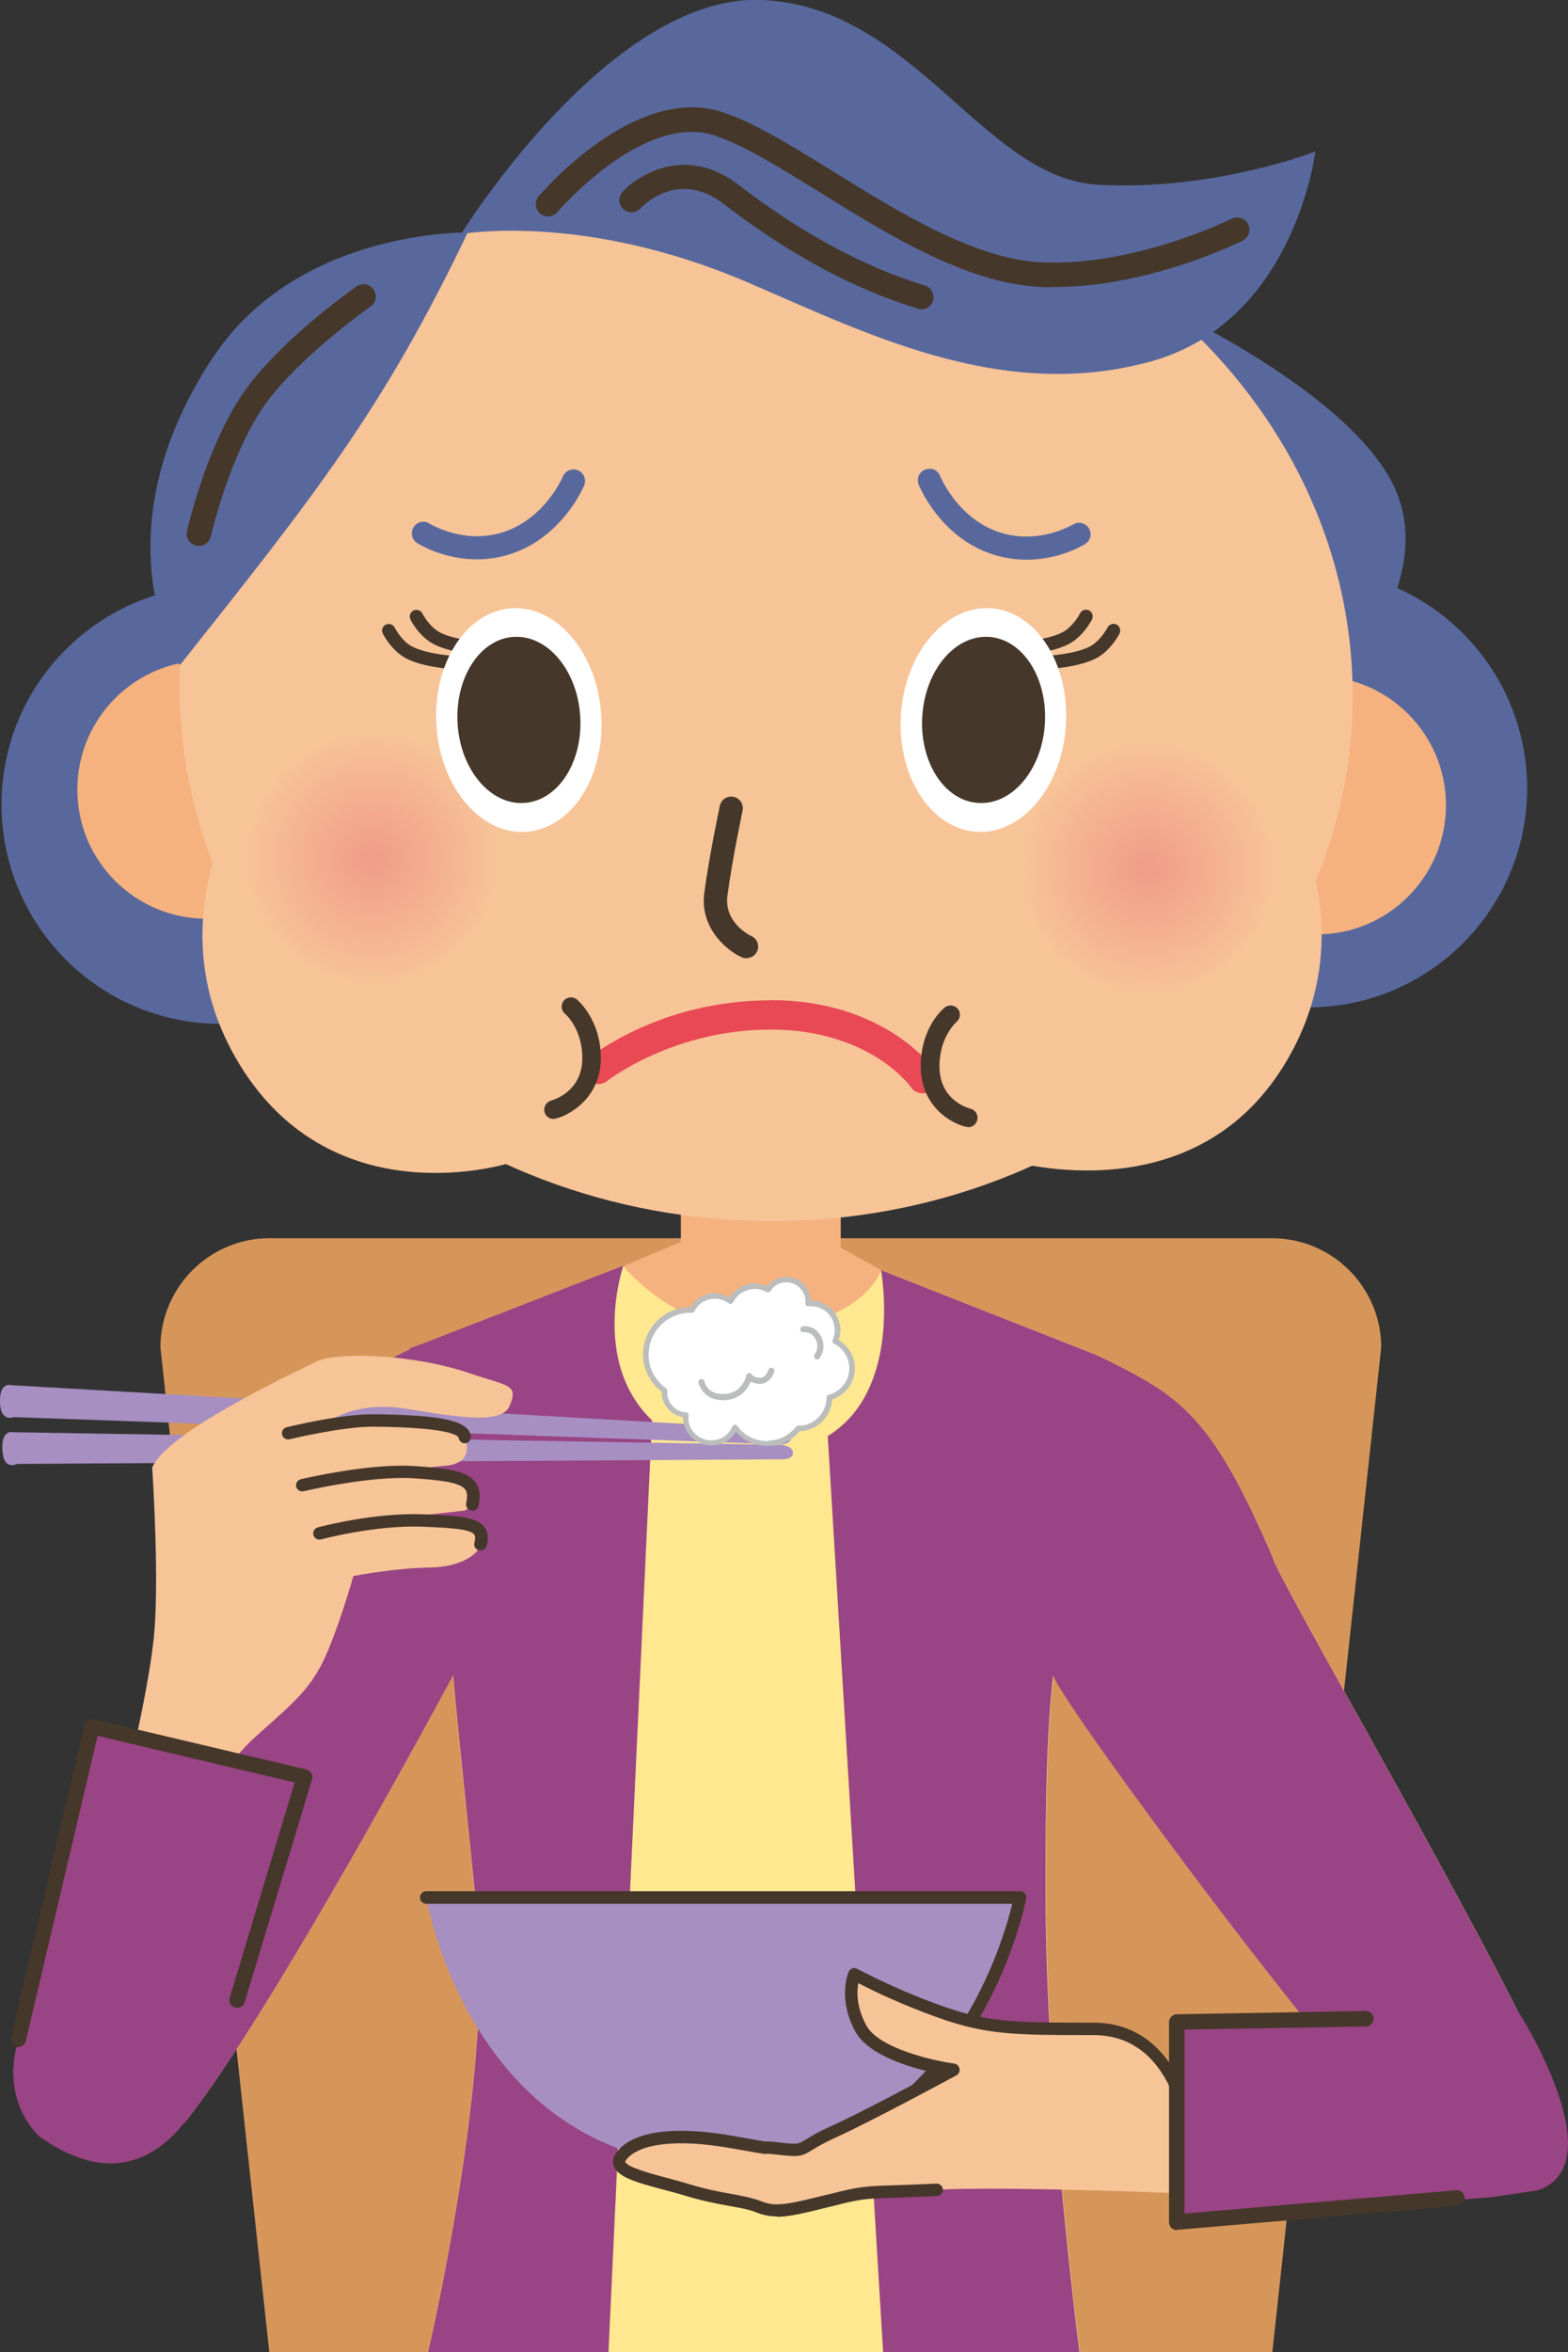 <?xml version="1.0" encoding="UTF-8"?><svg id="_レイヤー_2" xmlns="http://www.w3.org/2000/svg" xmlns:xlink="http://www.w3.org/1999/xlink" viewBox="0 0 82.1 123.1"><rect x="0" y="0" width="82.1" height="123.1" fill="#333333" stroke="none"/><defs><style>.cls-1{fill:#f7c498;}.cls-2{fill:#f5b27f;}.cls-3{fill:#fff;}.cls-4{fill:#ffe890;}.cls-5{fill:#e84954;}.cls-6{fill:#994484;}.cls-7{fill:#bcbdbd;}.cls-8{fill:#a78fc2;}.cls-9{fill:#c3da6b;}.cls-10{fill:#d6965a;}.cls-11{fill:#45372a;}.cls-12{fill:#59689c;}.cls-13{fill:url(#radial-gradient-2);}.cls-14{fill:url(#radial-gradient);}</style><radialGradient id="radial-gradient" cx="19.51" cy="44.92" fx="19.51" fy="44.92" r="6.7" gradientUnits="userSpaceOnUse"><stop offset="0" stop-color="#f19c87"/><stop offset="1" stop-color="#f7c498"/></radialGradient><radialGradient id="radial-gradient-2" cx="60.09" cy="45.45" fx="60.09" fy="45.45" r="6.7" xlink:href="#radial-gradient"/></defs><g id="_レイヤー_1-2"><g><path class="cls-12" d="M73.16,30.78c.56-1.73,.7-3.72-.32-5.62-2.68-5.01-12.48-9.39-12.48-9.39l6.9,14.07c-5.77,.61-10.25,5.48-10.25,11.41,0,6.34,5.14,11.47,11.48,11.47s11.47-5.14,11.47-11.47c0-4.67-2.8-8.69-6.81-10.48Z"/><path class="cls-10" d="M66.6,64.8H14.1c-3.14,0-5.7,2.57-5.7,5.71l5.7,52.58h52.52l5.7-52.58c0-3.15-2.57-5.71-5.71-5.71Z"/><path class="cls-2" d="M44.02,65.3v-10.86l-8.37-.31v10.86l-7.8,3.29s4.22,5.47,12.18,5.47c9.29,0,10.63-4.79,10.63-4.79l-6.64-3.66Z"/><path class="cls-4" d="M57.19,70.82l-11.05-4.35s-1.02,3.12-6.95,3.05c-4.02-.05-6.57-3.28-6.57-3.28l-7.58,3.04s-.46,21.21,.07,29.71c.53,8.5-1.4,23.72-1.4,23.72h31.43s-2.22-12.02-2.22-22.15c0-9,4.26-29.74,4.26-29.74Z"/><path class="cls-4" d="M74.3,112.37c-3.29-2.45-18.56-23.01-19.14-24.68-.43,3.74-.39,9.03-.39,11.63,0,10.13,1.77,23.78,1.77,23.78H22.4s3.18-13.48,2.64-21.98c-.08-1.4-1.19-11.55-1.32-13.44,0,0-9.52,17.75-14,23.33,0,0-3.13,3.63-7.62-.25-2.22-1.91-.55-5.77-.55-5.77,1.27-2.48,11.19-22.57,11.86-25.38,1.02-4.28,4.67-7.43,8.02-8.98,0-.04,0-.06,0-.06l.78-.28h0l10.4-4.04s-1.74,9.74,7.25,9.84c8.02-.25,6.26-9.61,6.26-9.61l11.05,4.35c.27,.12,.54,.25,.8,.37l.37,.17h0c3.58,1.82,5.22,3.01,8.32,10.24,1.14,2.66,14.8,26,15,28.79,0,0-2.21,6.26-7.37,1.98Z"/><path class="cls-6" d="M32.62,66.24l-10.4,4.04-.78,.28s0,.02,0,.06c-3.36,1.55-7,4.7-8.02,8.98-.67,2.82-10.59,22.9-11.86,25.38,0,0-1.66,3.86,.55,5.77,4.49,3.88,7.62,.25,7.62,.25,4.48-5.58,14-23.33,14-23.33,.13,1.89,1.24,12.04,1.32,13.44,.54,8.5-2.64,21.98-2.64,21.98h9.45l2.28-48.76c-3.23-3.1-1.5-8.1-1.5-8.1Z"/><path class="cls-6" d="M66.67,81.6c-3.09-7.23-4.74-8.42-8.32-10.23h0s-.37-.18-.37-.18c-.26-.13-.52-.25-.8-.37l-11.05-4.35s1.17,6.26-2.79,8.68l2.9,47.94h10.28s-1.77-13.65-1.77-23.78c0-2.6-.04-7.89,.39-11.63,.58,1.67,15.85,22.24,19.14,24.68,5.17,4.28,7.37-1.98,7.37-1.98-.21-2.79-13.87-26.13-15-28.79Z"/><path class="cls-9" d="M66.68,116.27c0,.08-.01,.15-.01,.24,0,.05,0,.09,0,.13v-.37Z"/><g><g><path class="cls-8" d="M22.32,99.31h31.09s-2.54,14.05-15.64,14.05-15.45-14.05-15.45-14.05Z"/><path class="cls-11" d="M37.77,113.68c-.18,0-.33-.15-.33-.33s.15-.33,.33-.33c11.45,0,14.7-11.16,15.23-13.39H22.32c-.18,0-.33-.15-.33-.33s.15-.33,.33-.33h31.09c.1,0,.19,.04,.25,.12,.06,.07,.09,.17,.07,.27-.03,.14-2.75,14.31-15.96,14.31Z"/></g><path class="cls-1" d="M62.13,110.87s-.74-4.71-4.86-4.71-5.56,0-8.06-.9c-2.52-.89-4.48-1.96-4.48-1.96,0,0-.54,1.25,.35,2.86,.9,1.61,4.83,2.15,4.83,2.15,0,0-4.3,2.34-6.26,3.23-1.97,.89-1.25,1.07-2.87,.89-1.6-.17,.54,.18-2.5-.35-3.04-.54-5.01-.18-5.72,.72-.73,.89,1.61,1.25,3.4,1.79,1.79,.54,2.86,.54,3.77,.89,.89,.36,1.6,.18,3.75-.35,2.15-.54,1.79-.36,5.56-.54,3.76-.18,12.53,.18,12.53,.18l.56-3.89Z"/><path class="cls-11" d="M40.67,115.99c-.38,0-.71-.07-1.07-.21-.4-.16-.85-.24-1.42-.34-.61-.11-1.37-.25-2.32-.54-.35-.11-.72-.2-1.08-.3-1.52-.4-2.46-.68-2.65-1.27-.05-.17-.07-.43,.18-.73,.85-1.07,2.99-1.37,6.03-.83l1.21,.21c.29,.05,.43,.08,.5,.09,.11-.02,.31,0,.77,.05,.95,.11,.96,.1,1.38-.16,.25-.15,.62-.39,1.33-.7,1.41-.64,4.08-2.06,5.42-2.78-1.27-.27-3.46-.91-4.15-2.14-.96-1.73-.39-3.09-.37-3.15,.04-.08,.11-.15,.19-.18,.08-.03,.18-.02,.26,.02,.02,.01,1.97,1.07,4.43,1.94,2.45,.88,3.84,.88,7.95,.88,4.34,0,5.17,4.94,5.18,4.99,.03,.18-.09,.34-.27,.37-.18,.02-.34-.09-.37-.27-.03-.18-.75-4.44-4.53-4.44-4.08,0-5.61,0-8.17-.92-1.88-.67-3.48-1.44-4.16-1.8-.08,.44-.11,1.25,.43,2.23,.67,1.2,3.54,1.84,4.59,1.98,.14,.02,.25,.13,.28,.27,.03,.14-.04,.28-.17,.35-.04,.02-4.33,2.35-6.29,3.24-.66,.3-1,.51-1.25,.66-.55,.34-.68,.38-1.79,.25-.33-.04-.49-.05-.57-.05-.08,.03-.22,0-.75-.09l-1.21-.21c-2.71-.48-4.73-.25-5.41,.6-.05,.07-.07,.11-.06,.12,.09,.29,1.41,.64,2.2,.85,.37,.1,.75,.2,1.11,.31,.91,.28,1.62,.41,2.24,.52,.58,.11,1.08,.2,1.55,.38,.78,.32,1.41,.17,3.47-.34l.09-.02c1.62-.41,1.86-.42,3.4-.47,.54-.02,1.24-.04,2.23-.09,.17,0,.33,.13,.34,.31,0,.18-.13,.33-.31,.34-.99,.05-1.69,.07-2.24,.09-1.51,.05-1.71,.05-3.26,.45l-.09,.02c-1.33,.33-2.14,.53-2.79,.53Z"/></g><g><path class="cls-6" d="M79.48,105.24l-17.86,.58v10.48l16.5-1.32,2.41-.36c4.06-1.41-1.05-9.38-1.05-9.38Z"/><path class="cls-11" d="M61.62,116.71c-.1,0-.2-.04-.28-.11-.08-.08-.13-.19-.13-.3v-10.48c0-.22,.18-.4,.4-.41l9.9-.17c.25,0,.41,.18,.41,.4,0,.23-.18,.41-.4,.41l-9.5,.16v9.63l14.23-1.22c.22-.02,.42,.15,.44,.37,.02,.22-.15,.42-.37,.44l-14.68,1.26s-.02,0-.03,0Z"/></g><g><path class="cls-8" d="M.88,76.61l39.91-.24s.72,.07,.73-.33c.01-.38-.62-.43-.62-.43l-40.22-.66s-.57-.15-.56,.79c0,1.26,.75,.88,.75,.88Z"/><path class="cls-8" d="M.74,74.16l39.89,1.42s.81,.09,.78-.36c-.02-.43-.64-.42-.64-.42L.6,72.49s-.57-.19-.6,.74c-.04,1.26,.73,.93,.73,.93Z"/><g><path class="cls-1" d="M7.97,76.82s.42,6.23,.05,9.18c-.35,2.95-1.46,7.44-1.46,7.44l3.74,2s.98-2.68,3.13-4.6c2.16-1.93,2.99-2.58,3.82-4.65,.7-1.73,1.25-3.71,1.25-3.71,0,0,2.11-.42,4-.45,2.14-.02,3.45-1.25,2.28-2.22-.86-.72-5.71-.17-5.71-.17l5.26-.59s.88-.4,.53-1.43c-.35-1.03-6.3-.42-6.3-.42l4.78-.5s1.53-.02,1-1.49c-.46-1.25-6.34-.79-6.34-.79l-1.05,.16s1.39-1.28,4.16-.88c2.19,.33,5.05,.94,5.55-.08,.55-1.2-.1-1.08-2.03-1.74-2.93-1.02-6.96-1.15-8.05-.63-2.95,1.41-8.03,3.99-8.62,5.58Z"/><path class="cls-11" d="M24.34,75.53c-.17,0-.31-.13-.33-.3-.05-.12-.53-.53-4.43-.57h-.06c-1.61,0-4.33,.65-4.36,.66-.17,.04-.35-.07-.39-.24-.04-.18,.07-.35,.24-.39,.12-.03,2.87-.7,4.57-.68,3.62,.04,5,.35,5.07,1.17,.02,.18-.12,.34-.3,.35-.01,0-.02,0-.03,0Z"/><path class="cls-11" d="M24.73,79.04s-.05,0-.08,0c-.18-.04-.28-.22-.24-.39,.11-.48-.01-.65-.05-.7-.3-.4-1.42-.5-2.74-.59-2.25-.14-5.69,.67-5.72,.68-.18,.04-.35-.07-.39-.24-.04-.18,.07-.35,.24-.39,.14-.03,3.56-.84,5.92-.69,1.64,.11,2.76,.22,3.22,.85,.23,.31,.28,.72,.16,1.24-.04,.15-.17,.25-.32,.25Z"/><path class="cls-11" d="M25.15,81.14s-.06,0-.08-.01c-.17-.05-.28-.22-.23-.4,.08-.3,.01-.39,0-.42-.23-.31-1.4-.36-2.63-.41-2.48-.12-5.37,.65-5.4,.66-.18,.05-.35-.06-.4-.23-.05-.17,.06-.35,.23-.4,.12-.03,3-.8,5.6-.68,1.79,.07,2.74,.14,3.13,.67,.18,.25,.22,.57,.11,.97-.04,.15-.17,.24-.32,.24Z"/></g></g><g><path class="cls-6" d="M4.81,90.36L.96,106.74c-.67,2.23,.02,3.95,1.05,5.03,6.78,4.87,9.44-4.14,9.44-4.14l4.49-14.63-11.13-2.63Z"/><path class="cls-11" d="M.96,107.14s-.06,0-.09-.01c-.22-.05-.35-.27-.3-.49l3.85-16.37c.02-.11,.09-.2,.18-.25,.09-.06,.2-.08,.31-.05l11.13,2.63c.11,.03,.2,.1,.26,.19,.06,.1,.07,.21,.04,.32l-3.53,11.67c-.06,.22-.29,.34-.51,.27-.22-.06-.34-.29-.27-.51l3.4-11.26-10.32-2.44-3.76,15.97c-.04,.19-.21,.31-.4,.31Z"/></g><g><g><path class="cls-3" d="M43.73,70.18c.12-.25,.16-.53,.11-.82-.12-.73-.79-1.23-1.52-1.16,0-.09,0-.18-.01-.28-.1-.63-.69-1.06-1.33-.96-.33,.06-.6,.25-.77,.51-.27-.15-.59-.22-.93-.16-.47,.08-.85,.38-1.05,.77-.29-.22-.66-.32-1.05-.26-.44,.07-.78,.35-.97,.71-.15,0-.3,0-.46,.03-1.27,.21-2.13,1.4-1.92,2.68,.11,.64,.47,1.18,.96,1.53,0,.09-.02,.18,0,.27,.09,.56,.56,.96,1.11,.99-.01,.11-.01,.22,0,.34,.12,.74,.82,1.24,1.56,1.11,.47-.07,.85-.39,1.02-.81h0c.4,.56,1.06,.88,1.78,.85,.05,0,.1,0,.16,0,.01,0,.02,0,.03,0,.02,0,.04,0,.05,0,.54-.08,.98-.38,1.3-.77,.08,0,.17,0,.26-.01,.8-.13,1.36-.82,1.36-1.61,.78-.2,1.3-.96,1.16-1.77-.09-.53-.43-.95-.87-1.17Z"/><path class="cls-7" d="M40.38,75.67h-.1s-.07,0-.1,0c-.64,0-1.23-.27-1.65-.74-.23,.37-.6,.63-1.03,.69-.82,.14-1.59-.43-1.72-1.23-.01-.08-.02-.15-.02-.23-.56-.09-1-.52-1.1-1.09-.01-.08-.01-.15,0-.22-.51-.39-.85-.95-.96-1.57-.22-1.35,.7-2.62,2.04-2.84,.12-.02,.27-.03,.4-.03,.23-.38,.6-.64,1.03-.71,.36-.06,.72,.02,1.02,.2,.24-.38,.63-.63,1.07-.71,.32-.05,.62,0,.91,.12,.2-.25,.48-.42,.79-.47,.74-.12,1.38,.38,1.49,1.07,0,.05,.01,.1,.01,.15,.76,0,1.4,.54,1.52,1.29,.05,.27,.02,.53-.07,.78,.44,.26,.75,.7,.83,1.21,.14,.83-.37,1.64-1.17,1.9-.05,.83-.66,1.51-1.48,1.64-.06,.01-.12,.01-.18,.01h-.03c-.35,.42-.83,.69-1.34,.77l-.07-.14,.02,.14s-.03,.01-.06,.01c0,0-.03,0-.05,0Zm-.11-.29s.04,0,.06,0h.04s.02,0,.03,0c.02,0,.04-.01,.06-.01-.01,0,.01,0,.03,0,.47-.07,.89-.33,1.2-.72,.03-.03,.07-.05,.11-.05h.1s.09,0,.13,0c.72-.12,1.24-.73,1.25-1.47,0-.07,.05-.12,.11-.14,.71-.18,1.18-.89,1.06-1.61-.07-.46-.37-.86-.79-1.06-.03-.02-.06-.05-.07-.08-.01-.04-.01-.08,0-.11,.11-.23,.14-.48,.1-.73-.11-.65-.69-1.1-1.37-1.04-.04,0-.08-.01-.11-.04-.03-.03-.05-.07-.04-.11,0-.07,0-.15,0-.25-.09-.54-.6-.93-1.16-.84-.28,.05-.52,.2-.67,.45-.04,.06-.13,.08-.19,.05-.26-.14-.54-.2-.83-.15-.41,.07-.75,.32-.94,.69-.02,.04-.05,.06-.1,.07-.04,0-.08,0-.12-.02-.26-.2-.6-.28-.94-.23-.37,.06-.68,.29-.86,.64-.02,.05-.07,.08-.13,.08h0c-.15,0-.29,0-.43,.03-1.19,.19-2,1.32-1.81,2.51,.09,.58,.42,1.08,.9,1.43,.04,.03,.06,.08,.06,.13v.04c0,.07-.01,.14,0,.2,.08,.48,.48,.84,.97,.87,.04,0,.08,.02,.1,.05,.03,.03,.04,.07,.03,.11-.01,.1,0,.2,0,.3,.11,.65,.72,1.1,1.39,.99,.41-.06,.75-.33,.91-.72,.03-.06,.1-.1,.16-.08,.03,0,.07,.03,.09,.06,.39,.53,.98,.82,1.65,.79h0Z"/></g><path class="cls-7" d="M37.83,73.27c-1.06,0-1.25-.9-1.26-.91-.02-.09,.04-.17,.13-.19,.08-.02,.17,.04,.19,.13,0,.04,.17,.76,1.16,.64,.87-.11,1.02-.95,1.02-.95,.01-.06,.06-.12,.13-.13,.06-.01,.13,.02,.17,.07,0,0,.14,.19,.44,.17,.29,0,.42-.4,.42-.41,.02-.08,.11-.13,.2-.11,.08,.02,.13,.11,.11,.2,0,.03-.19,.62-.72,.64-.22,0-.39-.05-.51-.12-.15,.38-.52,.87-1.23,.96-.09,.01-.18,.02-.26,.02Z"/><path class="cls-7" d="M42.78,71.14s-.07-.01-.1-.04c-.07-.06-.08-.16-.02-.23,.01-.01,.27-.35,.04-.79-.21-.42-.6-.36-.62-.36-.08,.02-.17-.05-.18-.13-.01-.09,.04-.17,.13-.18,.22-.04,.71,.03,.96,.53,.32,.63-.07,1.12-.08,1.14-.03,.04-.08,.06-.12,.06Z"/></g><path class="cls-12" d="M11.56,30.63C5.22,30.63,.08,35.77,.08,42.1s5.14,11.48,11.47,11.48,11.47-5.14,11.47-11.48-5.14-11.47-11.47-11.47Z"/><path class="cls-2" d="M10.82,34.56c-3.74,0-6.77,3.02-6.77,6.76s3.03,6.76,6.77,6.76,6.76-3.03,6.76-6.76-3.02-6.76-6.76-6.76Z"/><path class="cls-2" d="M68.95,35.38c-3.74,0-6.76,3.03-6.76,6.76s3.03,6.76,6.76,6.76,6.76-3.03,6.76-6.76-3.03-6.76-6.76-6.76Z"/><path class="cls-1" d="M41.35,8.47c-16.95-.76-31.24,11.03-31.92,26.33-.69,15.29,12.49,28.31,29.44,29.07,16.95,.76,31.24-11.03,31.93-26.32,.69-15.29-12.5-28.32-29.45-29.08Z"/><path class="cls-12" d="M57.53,9.67C51.49,9.36,47.89,.36,39.91,0c-7.97-.36-15.77,12.25-15.77,12.25,0,0,6.38-1.16,14.94,2.5,6.21,2.65,13.28,6.31,21.13,4.18,7.6-2.07,8.66-11,8.66-11,0,0-5.29,2.07-11.34,1.74Z"/><path class="cls-12" d="M11.13,18.73c-6.13,9.34-1.71,16.08-1.71,16.08,7.07-8.91,10.62-13.34,15.07-22.64,0,0-8.91-.2-13.36,6.57Z"/><path class="cls-11" d="M55.18,15.03c-.22,0-.44,0-.66-.01-3.87-.17-7.98-2.71-11.6-4.96-2.08-1.29-4.04-2.5-5.54-2.98-3.73-1.18-8.16,3.97-8.2,4.02-.23,.27-.63,.3-.9,.07-.27-.23-.3-.63-.07-.9,.2-.24,5.02-5.85,9.56-4.42,1.65,.52,3.68,1.78,5.83,3.11,3.49,2.16,7.45,4.62,10.98,4.77,4.89,.21,9.85-2.26,9.91-2.28,.31-.16,.7-.03,.86,.28,.16,.32,.03,.7-.28,.86-.2,.1-4.88,2.43-9.88,2.43Z"/><path class="cls-11" d="M48.24,16.18c-.06,0-.12,0-.19-.03-3.33-1.01-6.74-2.85-10.15-5.47-2.33-1.8-4.17,.01-4.37,.23-.24,.25-.64,.27-.9,.03-.26-.24-.27-.64-.03-.9,.95-1.02,3.44-2.4,6.08-.36,3.28,2.52,6.56,4.29,9.74,5.26,.34,.1,.53,.46,.43,.8-.08,.28-.34,.45-.61,.45Z"/><path class="cls-12" d="M48.73,24.53c.21,.02,.4,.16,.49,.37,.05,.11,1.18,2.82,4,3.15,1.65,.19,2.95-.6,2.96-.6,.28-.18,.65-.09,.83,.19,.18,.28,.09,.65-.19,.83-.07,.04-1.65,1.03-3.74,.78-3.54-.41-4.92-3.75-4.98-3.89-.12-.31,.02-.66,.33-.78,.1-.04,.2-.05,.3-.04Z"/><path class="cls-12" d="M29.96,24.57c.1-.01,.2,0,.3,.04,.31,.13,.45,.48,.33,.79-.06,.14-1.48,3.46-5.02,3.84-2.09,.22-3.67-.78-3.73-.82-.28-.18-.36-.56-.18-.84s.56-.36,.83-.18h0s1.3,.81,2.95,.64c2.84-.3,4.02-3.07,4.03-3.1,.09-.21,.28-.35,.5-.37Z"/><path class="cls-11" d="M39.07,50.15c-.08,0-.17-.02-.25-.06-.78-.36-2.2-1.54-1.94-3.39,.26-1.94,.79-4.43,.81-4.53,.07-.33,.39-.54,.72-.47,.33,.07,.54,.39,.47,.72,0,.03-.54,2.54-.79,4.44-.2,1.43,1.2,2.11,1.26,2.13,.3,.14,.43,.5,.29,.8-.1,.22-.32,.35-.55,.35Z"/><g><path class="cls-11" d="M54.95,35.01c-.18,0-.34-.14-.35-.33-.01-.19,.14-.36,.33-.37,.01,0,1.35-.08,2.12-.47,.58-.3,.94-1,.94-1,.09-.17,.3-.24,.47-.16,.17,.09,.24,.29,.16,.47-.02,.04-.46,.91-1.25,1.31-.91,.46-2.34,.54-2.4,.54,0,0-.01,0-.02,0Z"/><path class="cls-11" d="M53.51,34.27c-.18,0-.34-.14-.35-.33-.01-.19,.14-.36,.33-.37,.01,0,1.35-.08,2.12-.47,.58-.3,.94-.99,.94-1,.09-.17,.29-.24,.47-.16,.17,.09,.24,.29,.16,.47-.02,.04-.46,.91-1.25,1.31-.91,.46-2.34,.54-2.4,.55,0,0-.01,0-.02,0Z"/><path class="cls-3" d="M51.86,31.83c-2.38-.14-4.48,2.34-4.69,5.58-.2,3.23,1.58,5.97,3.96,6.12,2.38,.15,4.48-2.35,4.68-5.58,.2-3.23-1.56-5.97-3.95-6.12Z"/></g><path class="cls-11" d="M10.41,28.57s-.09,0-.14-.02c-.34-.08-.56-.42-.48-.76,.04-.17,.93-4.07,2.74-6.92,1.83-2.86,5.96-5.76,6.14-5.88,.29-.2,.69-.13,.89,.16,.2,.29,.13,.69-.16,.89-.04,.03-4.1,2.88-5.79,5.52-1.69,2.66-2.56,6.47-2.57,6.51-.07,.3-.33,.5-.62,.5Z"/><path class="cls-1" d="M26.69,60.86s-9.2,2.95-14.15-5.16c-4.88-8,.99-15.57,.99-15.57h0s1.06,12.08,13.16,20.73Z"/><path class="cls-1" d="M66.27,40.13h0s5.87,7.56,.99,15.57c-4.95,8.12-14.79,4.94-14.79,4.94,0,0,6.73-3.42,9.96-8.43,3.91-6.07,3.84-12.08,3.84-12.08Z"/><g><path class="cls-5" d="M40.35,52.34c5.96,0,8.49,3.52,8.6,3.67,.24,.35,.16,.82-.19,1.07-.35,.24-.82,.16-1.06-.18-.09-.13-2.23-3.02-7.35-3.02s-8.51,2.66-8.55,2.68c-.33,.27-.81,.22-1.08-.1-.27-.33-.22-.81,.1-1.08,.15-.12,3.75-3.03,9.52-3.03Z"/><path class="cls-11" d="M28.98,58.56c-.22,0-.42-.15-.47-.38-.06-.26,.1-.52,.36-.59,.06-.02,1.62-.43,1.62-2.22,0-1.53-.87-2.29-.91-2.32-.2-.17-.23-.48-.06-.68,.17-.21,.48-.23,.68-.07,.05,.04,1.26,1.06,1.26,3.07s-1.55,2.97-2.37,3.17c-.04,0-.08,.01-.11,.01Z"/><path class="cls-11" d="M50.69,58.98s-.07,0-.11-.01c-.82-.19-2.37-1.1-2.37-3.17s1.2-3.03,1.25-3.07c.2-.17,.51-.14,.69,.06,.17,.21,.14,.51-.06,.68-.04,.04-.9,.8-.9,2.33,0,1.82,1.56,2.2,1.62,2.22,.26,.06,.42,.32,.36,.59-.05,.22-.25,.38-.47,.38Z"/></g><path class="cls-14" d="M20.63,38.32c-.38-.07-.76-.1-1.13-.1-3.2,0-6.03,2.31-6.59,5.58-.62,3.64,1.83,7.1,5.48,7.72,3.64,.62,7.1-1.83,7.72-5.47,.62-3.65-1.84-7.11-5.48-7.73Z"/><path class="cls-13" d="M61.22,38.85c-.38-.06-.75-.09-1.12-.09-3.21,0-6.04,2.31-6.6,5.57-.62,3.64,1.83,7.1,5.48,7.72,3.65,.62,7.1-1.83,7.72-5.47,.63-3.65-1.82-7.11-5.48-7.73Z"/><g><path class="cls-11" d="M23.72,35.01s-.01,0-.02,0c-.06,0-1.5-.08-2.41-.54-.79-.41-1.23-1.28-1.25-1.32-.08-.17-.01-.38,.16-.46,.17-.08,.38-.02,.47,.16,0,0,.35,.71,.94,1,.78,.39,2.11,.47,2.13,.47,.19,.01,.34,.17,.33,.37-.01,.19-.16,.33-.35,.33Z"/><path class="cls-11" d="M25.15,34.27s-.01,0-.02,0c-.06,0-1.49-.09-2.4-.55-.79-.4-1.23-1.27-1.24-1.31-.08-.17-.01-.38,.16-.46,.17-.08,.38-.02,.47,.16,0,0,.35,.7,.94,1,.78,.39,2.11,.47,2.13,.47,.19,.01,.34,.18,.33,.37-.01,.18-.16,.33-.35,.33Z"/><path class="cls-3" d="M31.48,37.41c-.21-3.23-2.31-5.72-4.68-5.58-2.39,.15-4.15,2.89-3.95,6.12,.2,3.23,2.3,5.73,4.68,5.58,2.39-.15,4.16-2.89,3.95-6.12Z"/><g><path class="cls-11" d="M51.77,33.33c-1.77-.11-3.33,1.75-3.48,4.15-.15,2.4,1.16,4.44,2.94,4.54,1.77,.11,3.33-1.74,3.48-4.14,.15-2.4-1.16-4.44-2.93-4.55Z"/><path class="cls-11" d="M26.89,33.33c-1.77,.11-3.08,2.15-2.93,4.55,.15,2.4,1.71,4.25,3.48,4.14,1.78-.11,3.09-2.14,2.94-4.54-.15-2.4-1.71-4.26-3.48-4.15Z"/></g></g></g></g></svg>